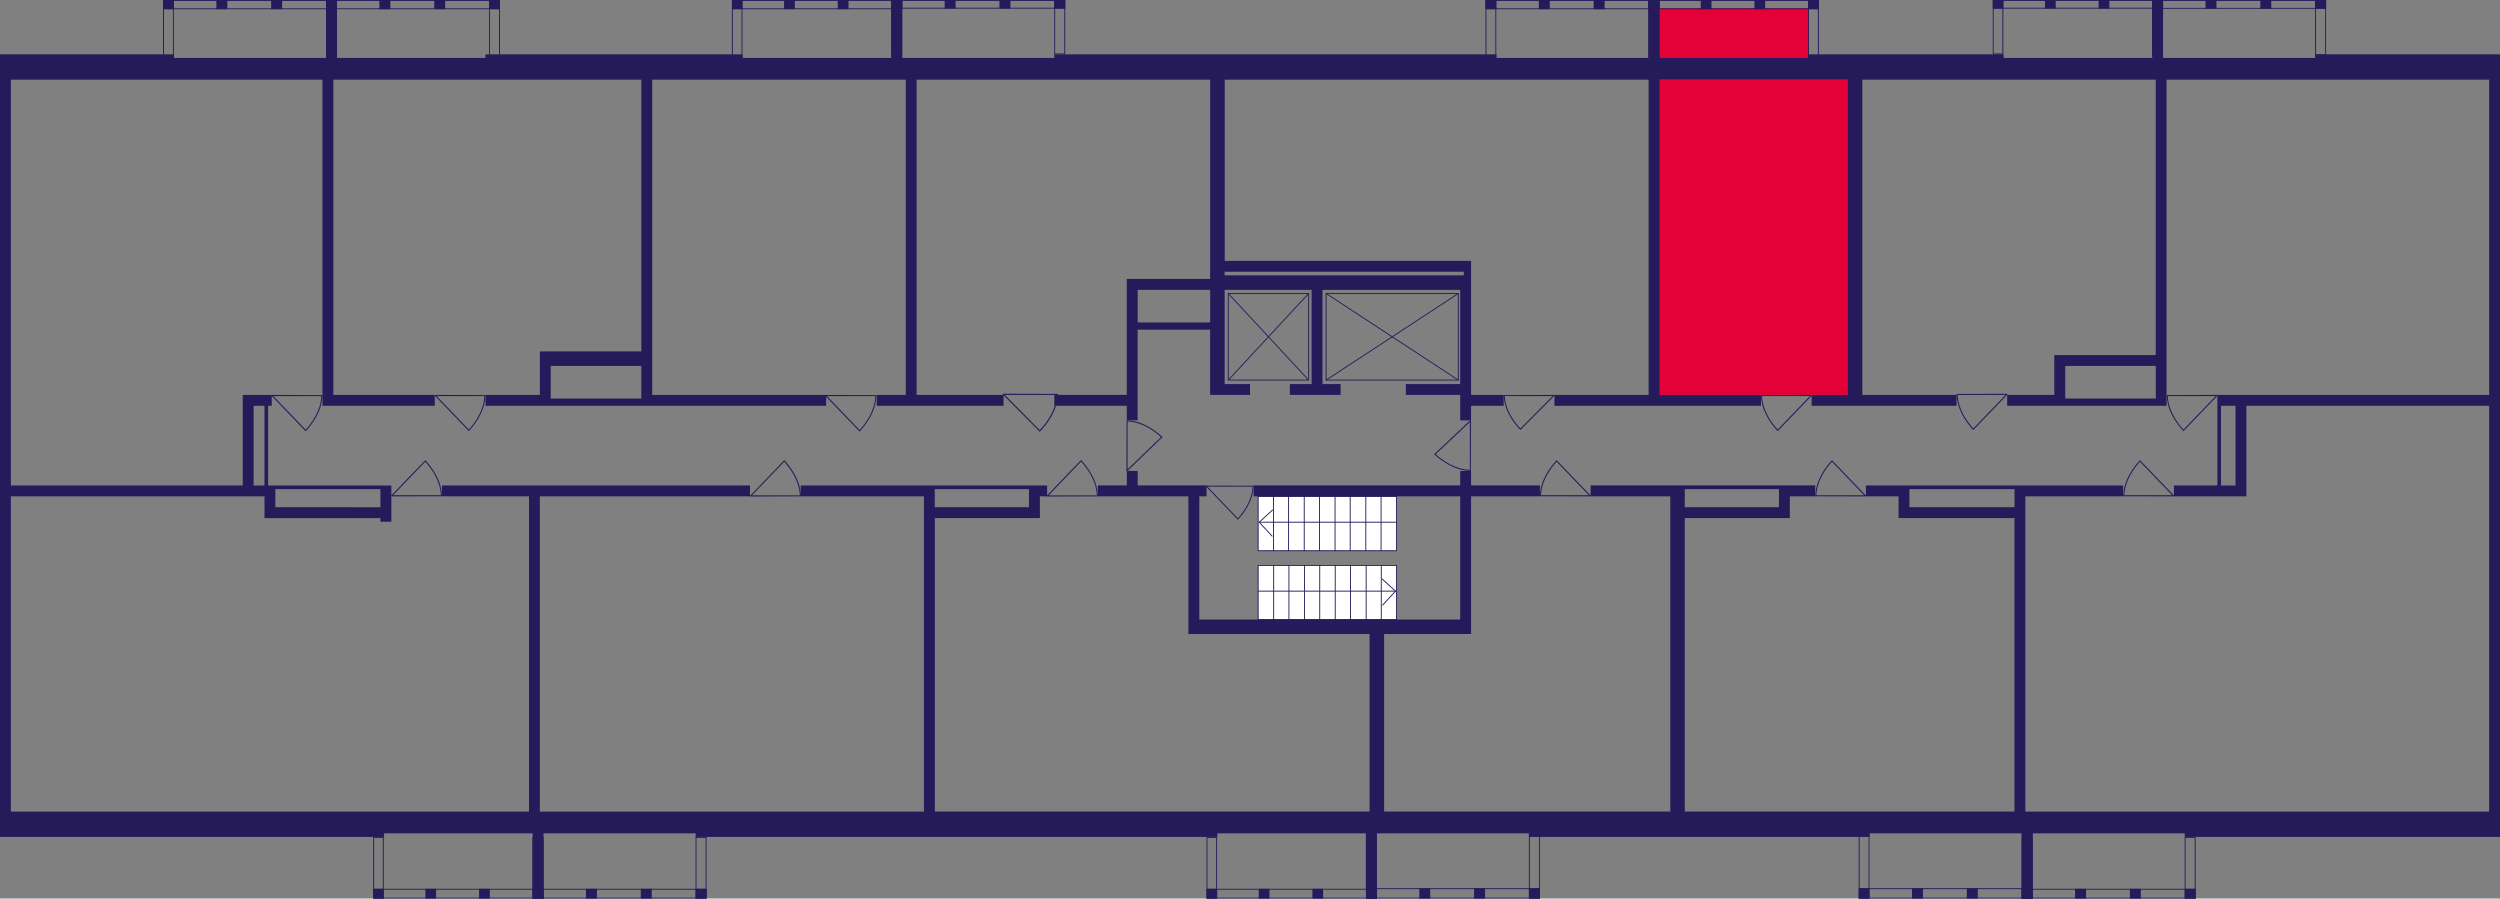 <?xml version="1.0" encoding="utf-8"?>
<!-- Generator: Adobe Illustrator 24.3.0, SVG Export Plug-In . SVG Version: 6.00 Build 0)  -->
<svg version="1.1" id="Слой_6" xmlns="http://www.w3.org/2000/svg" xmlns:xlink="http://www.w3.org/1999/xlink" x="0px" y="0px"
	 viewBox="0 0 650 233.62" style="enable-background:new 0 0 650 233.62;" xml:space="preserve">
<rect x="0" y="0" width="650" height="233.62" fill="#808080" stroke="none"/>
<rect x="430.82" y="2.12" style="fill:#E40138;" width="39.49" height="13.11"/>
<path style="fill:#E40138;" d="M429.57,102.68h52.75V20.72h-52.75c0,15.7,0,31.4,0,47.1c0,2.2,0,4.4,0,6.59
	C429.57,83.84,429.57,93.26,429.57,102.68z"/>
<g>
	
		<rect x="84.76" y="0" transform="matrix(-1 -2.553915e-07 2.553915e-07 -1 172.367 2.39)" style="fill:#251B5B;" width="2.85" height="2.39"/>
	
		<rect x="42.42" y="0" transform="matrix(-1 -2.598980e-07 2.598980e-07 -1 87.632 2.39)" style="fill:#251B5B;" width="2.8" height="2.39"/>
	
		<rect x="56.26" y="0" transform="matrix(-1 -2.553959e-07 2.553959e-07 -1 115.363 2.39)" style="fill:#251B5B;" width="2.85" height="2.39"/>
	
		<rect x="70.51" y="0" transform="matrix(-1 -2.553920e-07 2.553920e-07 -1 143.865 2.39)" style="fill:#251B5B;" width="2.85" height="2.39"/>
	<g>
		<path style="fill:#251B5B;" d="M87.37,0.24l0,14.6h-2.38l0-14.6H87.37 M87.61,0h-2.85l0,15.07h2.85L87.61,0L87.61,0z"/>
	</g>
	<g>
		<path style="fill:#251B5B;" d="M44.96,0.24l0,14.6h-2.33l0-14.6H44.96 M45.19,0h-2.8l0,15.07h2.8L45.19,0L45.19,0z"/>
	</g>
	<g>
		<path style="fill:#251B5B;" d="M42.65,0.24l44.72,0v1.92H42.65V0.24 M42.42,0v2.39h45.19V0L42.42,0L42.42,0z"/>
	</g>
</g>
<g>
	
		<rect x="127.15" y="0" transform="matrix(-1 -2.553915e-07 2.553915e-07 -1 257.15 2.39)" style="fill:#251B5B;" width="2.85" height="2.39"/>
	
		<rect x="84.81" y="0" transform="matrix(-1 -2.598993e-07 2.598993e-07 -1 172.414 2.39)" style="fill:#251B5B;" width="2.8" height="2.39"/>
	
		<rect x="98.65" y="0" transform="matrix(-1 -2.553959e-07 2.553959e-07 -1 200.145 2.39)" style="fill:#251B5B;" width="2.85" height="2.39"/>
	
		<rect x="112.9" y="0" transform="matrix(-1 -2.553920e-07 2.553920e-07 -1 228.648 2.39)" style="fill:#251B5B;" width="2.85" height="2.39"/>
	<g>
		<path style="fill:#251B5B;" d="M129.76,0.24v14.6h-2.38V0.24H129.76 M130,0h-2.85v15.07H130V0L130,0z"/>
	</g>
	<g>
		<path style="fill:#251B5B;" d="M87.35,0.24l0,14.6h-2.33l0-14.6H87.35 M87.58,0h-2.8l0,15.07h2.8L87.58,0L87.58,0z"/>
	</g>
	<g>
		<path style="fill:#251B5B;" d="M85.04,0.24l44.72,0v1.92H85.04V0.24 M84.81,0v2.39H130V0L84.81,0L84.81,0z"/>
	</g>
</g>
<g>
	
		<rect x="231.77" y="0" transform="matrix(-1 -2.608253e-07 2.608253e-07 -1 466.34 2.39)" style="fill:#251B5B;" width="2.79" height="2.39"/>
	
		<rect x="190.31" y="0" transform="matrix(-1 -2.654278e-07 2.654278e-07 -1 383.37 2.39)" style="fill:#251B5B;" width="2.74" height="2.39"/>
	
		<rect x="203.87" y="0" transform="matrix(-1 -2.608299e-07 2.608299e-07 -1 410.523 2.39)" style="fill:#251B5B;" width="2.79" height="2.39"/>
	
		<rect x="217.82" y="0" transform="matrix(-1 -2.608258e-07 2.608258e-07 -1 438.431 2.39)" style="fill:#251B5B;" width="2.79" height="2.39"/>
	<g>
		<path style="fill:#251B5B;" d="M234.33,0.24v14.6h-2.32l0-14.6H234.33 M234.57,0h-2.79l0,15.07h2.79V0L234.57,0z"/>
	</g>
	<g>
		<path style="fill:#251B5B;" d="M192.8,0.24l0,14.6h-2.27V0.24H192.8 M193.03,0h-2.74v15.07h2.74L193.03,0L193.03,0z"/>
	</g>
	<g>
		<path style="fill:#251B5B;" d="M190.55,0.24l43.78,0v1.92h-43.78V0.24 M190.31,0v2.39h44.25V0L190.31,0L190.31,0z"/>
	</g>
</g>
<g>
	
		<rect x="274.11" y="0" transform="matrix(-1 -2.394295e-07 2.394295e-07 -1 551.063 2.241)" style="fill:#251B5B;" width="2.85" height="2.24"/>
	
		<rect x="231.76" y="0" transform="matrix(-1 -2.436538e-07 2.436538e-07 -1 466.327 2.241)" style="fill:#251B5B;" width="2.8" height="2.24"/>
	
		<rect x="245.6" y="0" transform="matrix(-1 -2.394331e-07 2.394331e-07 -1 494.059 2.241)" style="fill:#251B5B;" width="2.85" height="2.24"/>
	
		<rect x="259.86" y="0" transform="matrix(-1 -2.394299e-07 2.394299e-07 -1 522.561 2.241)" style="fill:#251B5B;" width="2.85" height="2.24"/>
	<g>
		<path style="fill:#251B5B;" d="M276.72,0.24v13.66h-2.38V0.24H276.72 M276.96,0h-2.85v14.13h2.85V0L276.96,0z"/>
	</g>
	<g>
		<path style="fill:#251B5B;" d="M234.3,0.24l0,13.66h-2.33V0.24H234.3 M234.54,0h-2.8v14.13h2.8L234.54,0L234.54,0z"/>
	</g>
	<g>
		<path style="fill:#251B5B;" d="M232,0.24l44.72,0v1.77l-44.72,0V0.24 M231.76,0v2.24l45.19,0V0L231.76,0L231.76,0z"/>
	</g>
</g>
<g>
	
		<rect x="428.6" y="0" transform="matrix(-1 -2.553915e-07 2.553915e-07 -1 860.048 2.39)" style="fill:#251B5B;" width="2.85" height="2.39"/>
	
		<rect x="386.26" y="0" transform="matrix(-1 -2.598973e-07 2.598973e-07 -1 775.313 2.39)" style="fill:#251B5B;" width="2.8" height="2.39"/>
	
		<rect x="400.1" y="0" transform="matrix(-1 -2.553966e-07 2.553966e-07 -1 803.044 2.39)" style="fill:#251B5B;" width="2.85" height="2.39"/>
	
		<rect x="414.35" y="0" transform="matrix(-1 -2.553920e-07 2.553920e-07 -1 831.546 2.39)" style="fill:#251B5B;" width="2.85" height="2.39"/>
	<g>
		<path style="fill:#251B5B;" d="M431.21,0.24v14.6h-2.38V0.24H431.21 M431.45,0h-2.85v15.07h2.85V0L431.45,0z"/>
	</g>
	<g>
		<path style="fill:#251B5B;" d="M388.8,0.24v14.6h-2.33l0-14.6H388.8 M389.03,0h-2.8l0,15.07h2.8V0L389.03,0z"/>
	</g>
	<g>
		<path style="fill:#251B5B;" d="M386.49,0.24l44.72,0v1.92h-44.72V0.24 M386.26,0v2.39h45.19V0L386.26,0L386.26,0z"/>
	</g>
</g>
<g>
	
		<rect x="470.11" y="0" transform="matrix(-1 -2.608253e-07 2.608253e-07 -1 943.006 2.39)" style="fill:#251B5B;" width="2.79" height="2.39"/>
	
		<rect x="428.65" y="0" transform="matrix(-1 -2.654278e-07 2.654278e-07 -1 860.036 2.39)" style="fill:#251B5B;" width="2.74" height="2.39"/>
	
		<rect x="442.2" y="0" transform="matrix(-1 -2.608299e-07 2.608299e-07 -1 887.19 2.39)" style="fill:#251B5B;" width="2.79" height="2.39"/>
	
		<rect x="456.15" y="0" transform="matrix(-1 -2.608258e-07 2.608258e-07 -1 915.098 2.39)" style="fill:#251B5B;" width="2.79" height="2.39"/>
	<g>
		<path style="fill:#251B5B;" d="M472.66,0.24v14.6h-2.32V0.24H472.66 M472.9,0h-2.79v15.07h2.79V0L472.9,0z"/>
	</g>
	<g>
		<path style="fill:#251B5B;" d="M431.13,0.24v14.6h-2.27V0.24H431.13 M431.37,0h-2.74v15.07h2.74V0L431.37,0z"/>
	</g>
	<g>
		<path style="fill:#251B5B;" d="M428.88,0.24l43.78,0v1.92h-43.78V0.24 M428.65,0v2.39h44.25V0L428.65,0L428.65,0z"/>
	</g>
</g>
<g>
	
		<rect x="559.6" y="0" transform="matrix(-1 -2.445231e-07 2.445231e-07 -1 1121.992 2.241)" style="fill:#251B5B;" width="2.79" height="2.24"/>
	
		<rect x="518.14" y="0" transform="matrix(-1 -2.488379e-07 2.488379e-07 -1 1039.022 2.241)" style="fill:#251B5B;" width="2.74" height="2.24"/>
	
		<rect x="531.69" y="0" transform="matrix(-1 -2.445275e-07 2.445275e-07 -1 1066.175 2.241)" style="fill:#251B5B;" width="2.79" height="2.24"/>
	
		<rect x="545.65" y="0" transform="matrix(-1 -2.445235e-07 2.445235e-07 -1 1094.083 2.241)" style="fill:#251B5B;" width="2.79" height="2.24"/>
	<g>
		<path style="fill:#251B5B;" d="M562.16,0.24v13.66h-2.32V0.24H562.16 M562.39,0h-2.79v14.13h2.79V0L562.39,0z"/>
	</g>
	<g>
		<path style="fill:#251B5B;" d="M520.62,0.24v13.66h-2.27V0.24H520.62 M520.86,0h-2.74v14.13h2.74V0L520.86,0z"/>
	</g>
	<g>
		<path style="fill:#251B5B;" d="M518.38,0.24l43.78,0v1.77l-43.78,0V0.24 M518.14,0v2.24l44.25,0V0L518.14,0L518.14,0z"/>
	</g>
</g>
<g>
	
		<rect x="601.93" y="0" transform="matrix(-1 -2.434201e-07 2.434201e-07 -1 1206.715 2.278)" style="fill:#251B5B;" width="2.85" height="2.28"/>
	
		<rect x="559.59" y="0" transform="matrix(-1 -2.477155e-07 2.477155e-07 -1 1121.98 2.278)" style="fill:#251B5B;" width="2.8" height="2.28"/>
	
		<rect x="573.43" y="0" transform="matrix(-1 -2.434232e-07 2.434232e-07 -1 1149.711 2.278)" style="fill:#251B5B;" width="2.85" height="2.28"/>
	
		<rect x="587.68" y="0" transform="matrix(-1 -2.434206e-07 2.434206e-07 -1 1178.213 2.278)" style="fill:#251B5B;" width="2.85" height="2.28"/>
	<g>
		<path style="fill:#251B5B;" d="M604.55,0.24v13.89h-2.38l0-13.89H604.55 M604.78,0h-2.85l0,14.37h2.85V0L604.78,0z"/>
	</g>
	<g>
		<path style="fill:#251B5B;" d="M562.13,0.24v13.89h-2.33V0.24H562.13 M562.37,0h-2.8v14.37h2.8V0L562.37,0z"/>
	</g>
	<g>
		<path style="fill:#251B5B;" d="M559.82,0.24l44.72,0v1.81l-44.72,0V0.24 M559.59,0v2.28l45.19,0V0L559.59,0L559.59,0z"/>
	</g>
</g>
<g>
	
		<rect x="568.02" y="231.08" transform="matrix(-1 2.713534e-07 -2.713534e-07 -1 1138.889 464.707)" style="fill:#251B5B;" width="2.85" height="2.54"/>
	
		<rect x="525.68" y="231.08" transform="matrix(-1 2.761409e-07 -2.761409e-07 -1 1054.154 464.707)" style="fill:#251B5B;" width="2.8" height="2.54"/>
	
		<rect x="539.52" y="231.08" transform="matrix(-1 2.713581e-07 -2.713581e-07 -1 1081.885 464.707)" style="fill:#251B5B;" width="2.85" height="2.54"/>
	
		<rect x="553.77" y="231.08" transform="matrix(-1 2.713540e-07 -2.713540e-07 -1 1110.387 464.707)" style="fill:#251B5B;" width="2.85" height="2.54"/>
	<g>
		<path style="fill:#251B5B;" d="M570.63,217.84v15.54h-2.38v-15.54H570.63 M570.87,217.61h-2.85v16.01h2.85V217.61L570.87,217.61z"
			/>
	</g>
	<g>
		<path style="fill:#251B5B;" d="M528.22,217.84v15.54h-2.33v-15.54H528.22 M528.45,217.61h-2.8v16.01h2.8V217.61L528.45,217.61z"/>
	</g>
	<g>
		<path style="fill:#251B5B;" d="M570.63,231.32v2.07l-44.72,0v-2.07L570.63,231.32 M570.87,231.08l-45.19,0v2.54l45.19,0V231.08
			L570.87,231.08z"/>
	</g>
</g>
<g>
	
		<rect x="525.63" y="230.93" transform="matrix(-1 2.873153e-07 -2.873153e-07 -1 1054.106 464.557)" style="fill:#251B5B;" width="2.85" height="2.69"/>
	
		<rect x="483.29" y="230.93" transform="matrix(-1 2.923851e-07 -2.923851e-07 -1 969.371 464.557)" style="fill:#251B5B;" width="2.8" height="2.69"/>
	
		<rect x="497.13" y="230.93" transform="matrix(-1 2.873203e-07 -2.873203e-07 -1 997.102 464.557)" style="fill:#251B5B;" width="2.85" height="2.69"/>
	
		<rect x="511.38" y="230.93" transform="matrix(-1 2.873167e-07 -2.873167e-07 -1 1025.604 464.557)" style="fill:#251B5B;" width="2.85" height="2.69"/>
	<g>
		<path style="fill:#251B5B;" d="M528.24,216.9v16.49h-2.38V216.9H528.24 M528.48,216.67h-2.85v16.96h2.85V216.67L528.48,216.67z"/>
	</g>
	<g>
		<path style="fill:#251B5B;" d="M485.83,216.9l0,16.49h-2.33V216.9H485.83 M486.06,216.67h-2.8v16.96h2.8L486.06,216.67
			L486.06,216.67z"/>
	</g>
	<g>
		<path style="fill:#251B5B;" d="M528.24,231.17v2.22l-44.72,0v-2.22L528.24,231.17 M528.48,230.93l-45.19,0v2.69l45.19,0V230.93
			L528.48,230.93z"/>
	</g>
</g>
<g>
	
		<rect x="397.51" y="230.93" transform="matrix(-1 2.873153e-07 -2.873153e-07 -1 797.875 464.557)" style="fill:#251B5B;" width="2.85" height="2.69"/>
	
		<rect x="355.17" y="230.93" transform="matrix(-1 2.923851e-07 -2.923851e-07 -1 713.139 464.557)" style="fill:#251B5B;" width="2.8" height="2.69"/>
	
		<rect x="369.01" y="230.93" transform="matrix(-1 2.873203e-07 -2.873203e-07 -1 740.87 464.557)" style="fill:#251B5B;" width="2.85" height="2.69"/>
	
		<rect x="383.26" y="230.93" transform="matrix(-1 2.873167e-07 -2.873167e-07 -1 769.372 464.557)" style="fill:#251B5B;" width="2.85" height="2.69"/>
	<g>
		<path style="fill:#251B5B;" d="M400.13,216.9v16.49h-2.38V216.9H400.13 M400.36,216.67h-2.85v16.96h2.85V216.67L400.36,216.67z"/>
	</g>
	<g>
		<path style="fill:#251B5B;" d="M357.71,216.9v16.49h-2.33V216.9H357.71 M357.95,216.67h-2.8v16.96h2.8V216.67L357.95,216.67z"/>
	</g>
	<g>
		<path style="fill:#251B5B;" d="M400.13,231.17v2.22l-44.72,0v-2.22L400.13,231.17 M400.36,230.93l-45.19,0v2.69l45.19,0V230.93
			L400.36,230.93z"/>
	</g>
</g>
<g>
	
		<rect x="180.85" y="231.08" transform="matrix(-1 2.713534e-07 -2.713534e-07 -1 364.541 464.707)" style="fill:#251B5B;" width="2.85" height="2.54"/>
	
		<rect x="138.5" y="231.08" transform="matrix(-1 2.761415e-07 -2.761415e-07 -1 279.806 464.707)" style="fill:#251B5B;" width="2.8" height="2.54"/>
	
		<rect x="152.34" y="231.08" transform="matrix(-1 2.713587e-07 -2.713587e-07 -1 307.537 464.707)" style="fill:#251B5B;" width="2.85" height="2.54"/>
	
		<rect x="166.59" y="231.08" transform="matrix(-1 2.713547e-07 -2.713547e-07 -1 336.039 464.707)" style="fill:#251B5B;" width="2.85" height="2.54"/>
	<g>
		<path style="fill:#251B5B;" d="M183.46,217.84v15.54h-2.38v-15.54H183.46 M183.7,217.61h-2.85v16.01h2.85V217.61L183.7,217.61z"/>
	</g>
	<g>
		<path style="fill:#251B5B;" d="M141.04,217.84v15.54h-2.33l0-15.54H141.04 M141.28,217.61h-2.8l0,16.01h2.8V217.61L141.28,217.61z
			"/>
	</g>
	<g>
		<path style="fill:#251B5B;" d="M183.46,231.32v2.07l-44.72,0v-2.07L183.46,231.32 M183.7,231.08l-45.19,0v2.54l45.19,0V231.08
			L183.7,231.08z"/>
	</g>
</g>
<g>
	
		<rect x="355.18" y="231.08" transform="matrix(-1 2.771268e-07 -2.771268e-07 -1 713.151 464.707)" style="fill:#251B5B;" width="2.79" height="2.54"/>
	
		<rect x="313.72" y="231.08" transform="matrix(-1 2.820169e-07 -2.820169e-07 -1 630.181 464.707)" style="fill:#251B5B;" width="2.74" height="2.54"/>
	
		<rect x="327.27" y="231.08" transform="matrix(-1 2.771323e-07 -2.771323e-07 -1 657.335 464.707)" style="fill:#251B5B;" width="2.79" height="2.54"/>
	
		<rect x="341.23" y="231.08" transform="matrix(-1 2.771282e-07 -2.771282e-07 -1 685.243 464.707)" style="fill:#251B5B;" width="2.79" height="2.54"/>
	<g>
		<path style="fill:#251B5B;" d="M357.74,217.84v15.54h-2.32v-15.54H357.74 M357.97,217.61h-2.79v16.01h2.79V217.61L357.97,217.61z"
			/>
	</g>
	<g>
		<path style="fill:#251B5B;" d="M316.2,217.84l0,15.54h-2.27v-15.54H316.2 M316.44,217.61h-2.74v16.01h2.74L316.44,217.61
			L316.44,217.61z"/>
	</g>
	<g>
		<path style="fill:#251B5B;" d="M357.74,231.32v2.07l-43.78,0v-2.07L357.74,231.32 M357.97,231.08l-44.25,0v2.54l44.25,0V231.08
			L357.97,231.08z"/>
	</g>
</g>
<g>
	
		<rect x="138.51" y="231.08" transform="matrix(-1 2.771268e-07 -2.771268e-07 -1 279.818 464.707)" style="fill:#251B5B;" width="2.79" height="2.54"/>
	
		<rect x="97.05" y="231.08" transform="matrix(-1 2.820169e-07 -2.820169e-07 -1 196.848 464.707)" style="fill:#251B5B;" width="2.74" height="2.54"/>
	
		<rect x="110.61" y="231.08" transform="matrix(-1 2.771323e-07 -2.771323e-07 -1 224.001 464.707)" style="fill:#251B5B;" width="2.79" height="2.54"/>
	
		<rect x="124.56" y="231.08" transform="matrix(-1 2.771282e-07 -2.771282e-07 -1 251.91 464.707)" style="fill:#251B5B;" width="2.79" height="2.54"/>
	<g>
		<path style="fill:#251B5B;" d="M141.07,217.84l0,15.54h-2.32v-15.54H141.07 M141.3,217.61h-2.79v16.01h2.79L141.3,217.61
			L141.3,217.61z"/>
	</g>
	<g>
		<path style="fill:#251B5B;" d="M99.54,217.84v15.54h-2.27v-15.54H99.54 M99.77,217.61h-2.74v16.01h2.74V217.61L99.77,217.61z"/>
	</g>
	<g>
		<path style="fill:#251B5B;" d="M141.07,231.32v2.07l-43.78,0v-2.07L141.07,231.32 M141.3,231.08l-44.25,0v2.54l44.25,0V231.08
			L141.3,231.08z"/>
	</g>
</g>
<g>
	
		<rect x="327.12" y="147.01" style="fill:#FFFFFF;stroke:#251B5B;stroke-width:0.235;stroke-linecap:round;stroke-linejoin:round;stroke-miterlimit:10;" width="35.99" height="14.08"/>
	
		<line style="fill:none;stroke:#251B5B;stroke-width:0.235;stroke-linecap:round;stroke-linejoin:round;stroke-miterlimit:10;" x1="331.15" y1="161.09" x2="331.15" y2="147.01"/>
	
		<line style="fill:none;stroke:#251B5B;stroke-width:0.235;stroke-linecap:round;stroke-linejoin:round;stroke-miterlimit:10;" x1="335.12" y1="161.09" x2="335.12" y2="147.01"/>
	
		<line style="fill:none;stroke:#251B5B;stroke-width:0.235;stroke-linecap:round;stroke-linejoin:round;stroke-miterlimit:10;" x1="339.18" y1="161.09" x2="339.18" y2="147.01"/>
	
		<line style="fill:none;stroke:#251B5B;stroke-width:0.235;stroke-linecap:round;stroke-linejoin:round;stroke-miterlimit:10;" x1="343.13" y1="161.09" x2="343.13" y2="147.01"/>
	
		<line style="fill:none;stroke:#251B5B;stroke-width:0.235;stroke-linecap:round;stroke-linejoin:round;stroke-miterlimit:10;" x1="347.16" y1="161.09" x2="347.16" y2="147.01"/>
	
		<line style="fill:none;stroke:#251B5B;stroke-width:0.235;stroke-linecap:round;stroke-linejoin:round;stroke-miterlimit:10;" x1="351.13" y1="161.09" x2="351.13" y2="147.01"/>
	
		<line style="fill:none;stroke:#251B5B;stroke-width:0.235;stroke-linecap:round;stroke-linejoin:round;stroke-miterlimit:10;" x1="355.2" y1="161.09" x2="355.2" y2="147.01"/>
	
		<line style="fill:none;stroke:#251B5B;stroke-width:0.235;stroke-linecap:round;stroke-linejoin:round;stroke-miterlimit:10;" x1="359.13" y1="161.09" x2="359.13" y2="147.01"/>
	
		<line style="fill:none;stroke:#251B5B;stroke-width:0.235;stroke-linecap:round;stroke-linejoin:round;stroke-miterlimit:10;" x1="327.12" y1="153.7" x2="362.8" y2="153.7"/>
	
		<polyline style="fill:none;stroke:#251B5B;stroke-width:0.235;stroke-linecap:round;stroke-linejoin:round;stroke-miterlimit:10;" points="
		359.48,157.32 362.84,153.7 359.37,150.54 	"/>
</g>
<g>
	
		<rect x="327.12" y="129.06" style="fill:#FFFFFF;stroke:#251B5B;stroke-width:0.235;stroke-linecap:round;stroke-linejoin:round;stroke-miterlimit:10;" width="35.99" height="14.13"/>
	
		<line style="fill:none;stroke:#251B5B;stroke-width:0.235;stroke-linecap:round;stroke-linejoin:round;stroke-miterlimit:10;" x1="359.08" y1="143.19" x2="359.08" y2="129.06"/>
	
		<line style="fill:none;stroke:#251B5B;stroke-width:0.235;stroke-linecap:round;stroke-linejoin:round;stroke-miterlimit:10;" x1="355.11" y1="143.19" x2="355.11" y2="129.06"/>
	
		<line style="fill:none;stroke:#251B5B;stroke-width:0.235;stroke-linecap:round;stroke-linejoin:round;stroke-miterlimit:10;" x1="351.05" y1="143.19" x2="351.05" y2="129.06"/>
	
		<line style="fill:none;stroke:#251B5B;stroke-width:0.235;stroke-linecap:round;stroke-linejoin:round;stroke-miterlimit:10;" x1="347.11" y1="143.19" x2="347.11" y2="129.06"/>
	
		<line style="fill:none;stroke:#251B5B;stroke-width:0.235;stroke-linecap:round;stroke-linejoin:round;stroke-miterlimit:10;" x1="343.07" y1="143.19" x2="343.07" y2="129.06"/>
	
		<line style="fill:none;stroke:#251B5B;stroke-width:0.235;stroke-linecap:round;stroke-linejoin:round;stroke-miterlimit:10;" x1="339.1" y1="143.19" x2="339.1" y2="129.06"/>
	
		<line style="fill:none;stroke:#251B5B;stroke-width:0.235;stroke-linecap:round;stroke-linejoin:round;stroke-miterlimit:10;" x1="335.03" y1="143.19" x2="335.03" y2="129.06"/>
	
		<line style="fill:none;stroke:#251B5B;stroke-width:0.235;stroke-linecap:round;stroke-linejoin:round;stroke-miterlimit:10;" x1="331.1" y1="143.19" x2="331.1" y2="129.06"/>
	
		<line style="fill:none;stroke:#251B5B;stroke-width:0.235;stroke-linecap:round;stroke-linejoin:round;stroke-miterlimit:10;" x1="363.11" y1="135.77" x2="327.43" y2="135.77"/>
	
		<polyline style="fill:none;stroke:#251B5B;stroke-width:0.235;stroke-linecap:round;stroke-linejoin:round;stroke-miterlimit:10;" points="
		330.75,139.4 327.39,135.77 330.87,132.6 	"/>
</g>
<g>
	
		<rect x="344.78" y="76.3" style="fill:none;stroke:#251B5B;stroke-width:0.235;stroke-miterlimit:10;" width="34.38" height="22.52"/>
	<line style="fill:none;stroke:#251B5B;stroke-width:0.235;stroke-miterlimit:10;" x1="344.78" y1="98.83" x2="379.17" y2="76.3"/>
	<line style="fill:none;stroke:#251B5B;stroke-width:0.235;stroke-miterlimit:10;" x1="379.17" y1="98.83" x2="344.78" y2="76.3"/>
</g>
<g>
	
		<rect x="319.35" y="76.3" style="fill:none;stroke:#251B5B;stroke-width:0.235;stroke-miterlimit:10;" width="20.9" height="22.52"/>
	<line style="fill:none;stroke:#251B5B;stroke-width:0.235;stroke-miterlimit:10;" x1="319.35" y1="98.83" x2="340.25" y2="76.3"/>
	<line style="fill:none;stroke:#251B5B;stroke-width:0.235;stroke-miterlimit:10;" x1="340.25" y1="98.83" x2="319.35" y2="76.3"/>
</g>
<path style="fill:#251B5B;" d="M285.47,129.06c0-0.09,0-0.17,0-0.26h-0.04c-0.09-3.95-2.69-7.39-4.25-9.11l-0.1-0.1l-8.84,9.21
	h-0.06c0,0.1,0,0.2,0,0.3C276.62,129.08,281.05,129.07,285.47,129.06z M272.64,128.8l8.45-8.8c1.54,1.71,3.99,5.03,4.08,8.8
	L272.64,128.8z"/>
<path style="fill:#251B5B;" d="M126.23,102.72c0,0.09,0,0.17,0,0.26h-0.04c-0.08,3.91-2.66,7.32-4.2,9.02l-0.1,0.1l-8.75-9.12h-0.06
	c0-0.1,0-0.2,0-0.3C117.47,102.69,121.85,102.71,126.23,102.72z M113.54,102.98l8.35,8.71c1.53-1.7,3.95-4.98,4.03-8.71
	L113.54,102.98z"/>
<path style="fill:#251B5B;" d="M83.84,102.73c0,0.09,0,0.17,0,0.26H83.8c-0.09,3.93-2.67,7.35-4.23,9.05l-0.1,0.1l-8.79-9.16h-0.06
	c0-0.1,0-0.2,0-0.3C75.04,102.71,79.44,102.72,83.84,102.73z M71.08,102.99l8.4,8.74c1.53-1.7,3.97-5,4.05-8.74L71.08,102.99z"/>
<path style="fill:#251B5B;" d="M114.93,129.02c0-0.09,0-0.17,0-0.26h-0.04c-0.09-3.91-2.67-7.32-4.22-9.02l-0.1-0.1l-8.78,9.12
	h-0.06c0,0.1,0,0.2,0,0.3C106.14,129.05,110.53,129.03,114.93,129.02z M102.19,128.76l8.38-8.71c1.53,1.7,3.96,4.98,4.05,8.71
	L102.19,128.76z"/>
<path style="fill:#251B5B;" d="M227.89,102.73c0,0.09,0,0.17,0,0.26h-0.04c-0.09,3.96-2.69,7.4-4.26,9.12l-0.1,0.1l-8.86-9.22h-0.06
	c0-0.1,0-0.2,0-0.3C219.02,102.71,223.46,102.72,227.89,102.73z M215.04,103l8.46,8.81c1.55-1.72,4-5.03,4.08-8.81L215.04,103z"/>
<path style="fill:#251B5B;" d="M292.91,109.28c0.09,0,0.17,0,0.26,0v0.04c3.91,0.09,7.31,2.67,9,4.22l0.1,0.1l-9.1,8.78v0.06
	c-0.1,0-0.2,0-0.3,0C292.89,118.07,292.9,113.67,292.91,109.28z M293.17,122.02l8.69-8.38c-1.69-1.53-4.97-3.96-8.69-4.05
	L293.17,122.02z"/>
<path style="fill:#251B5B;" d="M275.07,102.41c0,0.09,0,0.18,0,0.27h-0.04c-0.09,4.11-2.89,7.69-4.58,9.47l-0.1,0.11l-9.52-9.58
	h-0.06c0-0.1,0-0.21,0-0.31C265.53,102.38,270.3,102.4,275.07,102.41z M261.25,102.68l9.09,9.15c1.66-1.78,4.3-5.23,4.39-9.15
	L261.25,102.68z"/>
<path style="fill:#251B5B;" d="M208.27,129.05c0-0.09,0-0.17,0-0.26h-0.04c-0.09-3.93-2.67-7.35-4.22-9.05l-0.1-0.1l-8.79,9.16
	h-0.06c0,0.1,0,0.2,0,0.3C199.46,129.08,203.87,129.06,208.27,129.05z M195.51,128.79l8.39-8.74c1.53,1.7,3.97,5,4.05,8.74
	L195.51,128.79z"/>
<path style="fill:#251B5B;" d="M382.42,122.46c-0.09,0-0.17,0-0.26,0v-0.04c-3.99-0.09-7.46-2.66-9.19-4.21l-0.11-0.1l9.3-8.77
	v-0.06c0.1,0,0.2,0,0.3,0C382.45,113.68,382.44,118.07,382.42,122.46z M382.16,109.74l-8.88,8.37c1.73,1.53,5.07,3.96,8.88,4.04
	L382.16,109.74z"/>
<path style="fill:#251B5B;" d="M508.7,102.42c0,0.09,0,0.17,0,0.26h0.04c0.09,3.92,2.67,7.34,4.22,9.04l0.1,0.1l8.78-9.14h0.06
	c0-0.1,0-0.2,0-0.3C517.49,102.4,513.09,102.41,508.7,102.42z M521.44,102.68l-8.38,8.73c-1.53-1.7-3.96-4.99-4.05-8.73
	L521.44,102.68z"/>
<path style="fill:#251B5B;" d="M563.33,102.72c0,0.09,0,0.17,0,0.26h0.04c0.09,3.91,2.67,7.32,4.22,9.02l0.1,0.1l8.78-9.12h0.06
	c0-0.1,0-0.2,0-0.3C572.13,102.69,567.73,102.71,563.33,102.72z M576.07,102.98l-8.38,8.71c-1.53-1.7-3.96-4.98-4.05-8.71
	L576.07,102.98z"/>
<path style="fill:#251B5B;" d="M471.96,129.03c0-0.09,0-0.17,0-0.26H472c0.09-3.92,2.66-7.33,4.21-9.03l0.1-0.1l8.77,9.13h0.06
	c0,0.1,0,0.2,0,0.3C480.74,129.06,476.35,129.04,471.96,129.03z M484.68,128.77l-8.37-8.72c-1.53,1.7-3.96,4.98-4.04,8.72
	L484.68,128.77z"/>
<path style="fill:#251B5B;" d="M325.94,126.3c0,0.08,0,0.16,0,0.24h-0.03c-0.08,3.69-2.51,6.9-3.97,8.5l-0.09,0.1l-8.26-8.6h-0.05
	c0-0.09,0-0.19,0-0.28C317.67,126.27,321.81,126.29,325.94,126.3z M313.96,126.54l7.88,8.21c1.44-1.6,3.73-4.69,3.81-8.21
	L313.96,126.54z"/>
<path style="fill:#251B5B;" d="M552.03,129.02c0-0.09,0-0.17,0-0.26h0.04c0.09-3.91,2.67-7.32,4.22-9.02l0.1-0.1l8.78,9.12h0.06
	c0,0.1,0,0.2,0,0.3C560.82,129.05,556.42,129.03,552.03,129.02z M564.77,128.76l-8.38-8.71c-1.53,1.7-3.96,4.98-4.05,8.71
	L564.77,128.76z"/>
<path style="fill:#251B5B;" d="M400.36,129.02c0-0.09,0-0.17,0-0.26h0.04c0.09-3.91,2.67-7.32,4.22-9.02l0.1-0.1l8.78,9.12h0.06
	c0,0.1,0,0.2,0,0.3C409.15,129.05,404.76,129.03,400.36,129.02z M413.1,128.76l-8.38-8.71c-1.53,1.7-3.96,4.98-4.05,8.71
	L413.1,128.76z"/>
<path style="fill:#251B5B;" d="M390.94,102.72c0,0.08,0,0.16,0,0.25h0.04c0.09,3.79,2.67,7.09,4.22,8.74l0.1,0.1l8.78-8.84h0.06
	c0-0.1,0-0.19,0-0.29C399.73,102.69,395.34,102.71,390.94,102.72z M403.68,102.97l-8.38,8.44c-1.53-1.64-3.96-4.82-4.05-8.44
	L403.68,102.97z"/>
<path style="fill:#251B5B;" d="M457.83,102.72c0,0.09,0,0.17,0,0.26h0.04c0.09,3.91,2.67,7.32,4.22,9.02l0.1,0.1l8.78-9.12h0.06
	c0-0.1,0-0.2,0-0.3C466.62,102.69,462.22,102.71,457.83,102.72z M470.57,102.98l-8.38,8.71c-1.53-1.7-3.96-4.98-4.05-8.71
	L470.57,102.98z"/>
<path style="fill:#251B5B;" d="M637.21,14.13h-4.17H614.2h-3.67h-8.58v0.94h-14.67H585h-19.78h-2.83V0.94h-2.83v14.13h-2.83h-17.9
	h-2.55h-15.34v-0.94h-3.83h-2.76h-18.84h-4.22h-21.21v0.94h-0.43h-1.45h-20.72h-16.01V0.94h-2.83v14.13h-17.9h-18.84h-1.74h-1.08
	v-0.94h-5.92h-7.27h-14.13h-15.07h-18.84h-9.42h-2.83h-0.94H295.8h-8.48h-10.36h-1.43h-1.4v0.94h-1.63h-1.2h-18.84h-17.9V0.94h-2.83
	v14.13h-16.96h-18.84h-1.55h-1.28v-0.94h-0.94h-1.88h-18.84H159.2h-24.49h-1.82h-6.66v0.94h-11.91h-4.11H91.38h-3.77V0.94h-2.83
	v14.13h-3.77H62.17h-1.53H45.22v-0.94h-3.61h-1.1h-17.9h-6.59H5.65h-2.4H2.83H1.88H0v196.88v6.59h2.83h3.32h5.16H35.8h14.13h18.84
	h10.36h12.25h3.27h5.21v-0.94h10.75h5.26h18.84h3.77v15.07h2.83v-15.07h2.83h18.84H171h9.87v0.94h6.27h2.2h11.3h13.19h23.55h16.01
	h18.84h14.13h18.84h5.35h5.95v-0.94h0.91h0.98h18.84h17.9v15.07h2.83v-15.07h3.77h18.84h9.99h6.96v0.94h7.04h3.33h23.55h7.54h18.84
	h8.48h12.25h2.88h4.66v-0.94h1.66h1.16h18.84h17.9v15.07h2.83v-15.07h1.88h18.84h2.83h16.01v0.94H577h2.35h19.78h10.36h11.3h5.65
	h18.84h2.32H650v-3.77v-2.83V20.72v-1.88v-4.71H637.21z M318.41,70.65h62.17v0.94h-0.94h-61.23V70.65z M523.77,131.88h-27.32v-2.83
	v-1.88h27.32v1.88V131.88z M645.29,211.01h-18.84h-5.65h-11.3h-10.36h-19.78H577h-6.13h-2.83h-16.01h-2.83h-18.84h-3.77v-81.96
	h25.43v-2.83h-25.43h-2.83h-27.32h-0.94h-10.36v2.83h8.48v5.65h0.94h1.88h27.32v76.3h-16.01h-18.84h-1.16h-1.66h-2.83h-1.83h-2.88
	H466.3h-8.48h-18.84h-0.94v-76.3h24.49h2.83v-2.83v-2.83h6.59v-2.83h-6.59h-1.88h-0.94h-24.49h-0.94h-2.83h-20.72v2.83h20.72v81.96
	h-2.83H407.9h-3.33h-6.09h-0.94h-6.96h-9.99h-18.84h-1.88v-46.16h19.78h2.83v-3.77v-32.03h17.9v-2.83h-17.9v-3.77h-2.83v3.77h-53.7
	v2.83h53.7v32.03h-67.83v-32.03h1.88v-2.83h-17.9v-3.77h-2.83v3.77h-7.54v2.83h23.55v32.03v3.77h2.83h44.28v46.16h-18.84h-18.84
	h-0.98h-0.91h-3.77h-2.18h-5.35h-18.84h-14.13h-18.84h-10.36v-76.3h27.32v-0.94v-1.88v-2.83h1.88v-2.83h-4.71h-24.49h-2.83h-32.03
	v2.83h32.03v81.96h-2.83h-23.55h-13.19h-11.3h-2.2h-3.45h-2.83H171h-8.03h-18.84h-3.77v-81.96H195v-2.83h-80.07v2.83h22.61v81.96
	h-2.83h-18.84h-5.26H99.86h-2.83h-2.39h-3.27H79.13H68.77H49.93H35.8H11.3H6.14H2.83v-81.96h65.94v2.83v2.83h2.83h27.32v0.94h2.83
	v-9.42h-1.88h-0.94H71.59h-1.88v-20.72h0.94v-2.83h-7.54v0.94v1.88v20.72H2.83V20.72h0.42h2.4h10.36h6.59h17.9h1.1h2.67h0.94h15.43
	h1.53h18.84h2.83v81.96v0.94v1.88h29.2v-2.83H86.67V20.72h4.71h18.84h4.11h11.91h0.94h5.72h1.82h24.49h7.54v70.65h-26.38v0.94v2.83
	v7.54h-14.13v2.83h14.13h2.83h23.55h1.88h0.94h45.22v-2.83h-45.22V20.72h1.88h18.84h1.88h0.94h1.28h1.55h18.84h20.72v81.96h-7.54
	v2.83h7.54h1.88h0.94h22.61v-2.83h-22.61V20.72h14.13h18.84h1.2h1.63h0.94h0.46h1.43h10.36h8.48h18.84v50.87v0.94h-21.67v0.94v1.88
	v27.32h-18.84v2.83h18.84v3.77h2.83v-3.77v-2.83V85.72h18.84v16.96h2.83h0.94H325v-2.83h-6.59V75.36h22.61v24.49h-5.65v2.83h13.19
	v-2.83h-4.71V75.36h35.8v24.49h-14.13v2.83h14.13v2.83v3.77h2.83v-3.77h8.48v-2.83h-8.48v-2.83V78.19v-2.83v-3.77v-0.94v-2.83h-1.88
	h-62.17v-47.1h9.42h18.84h15.07h14.13h7.27h3.09h2.83h1.08h1.74h18.84h17.9v81.96h-24.49v2.83h53.7v-2.83h-26.38V20.72h16.01h20.72
	h1.45h0.43h2.83h7.54v81.96h-9.42v2.83h9.42h3.77h24.49v-2.83H484.2V20.72h7.08h4.22h18.84h2.76h1.95h1.88h15.34h2.55h17.9h3.77
	v71.59h-23.55h-2.83v2.83v7.54h-12.25v2.83h10.36h1.88h1.88h0.94h23.55h2.83V20.72h1.88H585h2.29h14.67h1.88h6.7h3.67h18.84h4.17
	h9.96v81.96h-63.12h-2.83h-4.71v0.94v1.88v20.72h-11.3v2.83h18.84v-0.94v-1.88v-20.72h63.12v105.51H645.29z M438.04,131.88v-4.71
	h24.49v1.88v2.83H438.04z M243.04,131.88v-2.83v-1.88h24.49v1.88v2.83H243.04z M65.94,126.23v-20.72h2.83v20.72H65.94z
	 M71.59,131.88v-2.83v-1.88h27.32v4.71H71.59z M166.74,95.14v8.48h-23.55v-0.94v-7.54H166.74z M314.64,75.36v8.48H295.8v-8.48
	H314.64z M560.51,95.14v8.48h-23.55v-8.48H560.51z M581.23,105.51v20.72h-3.77v-20.72H581.23z"/>
</svg>
